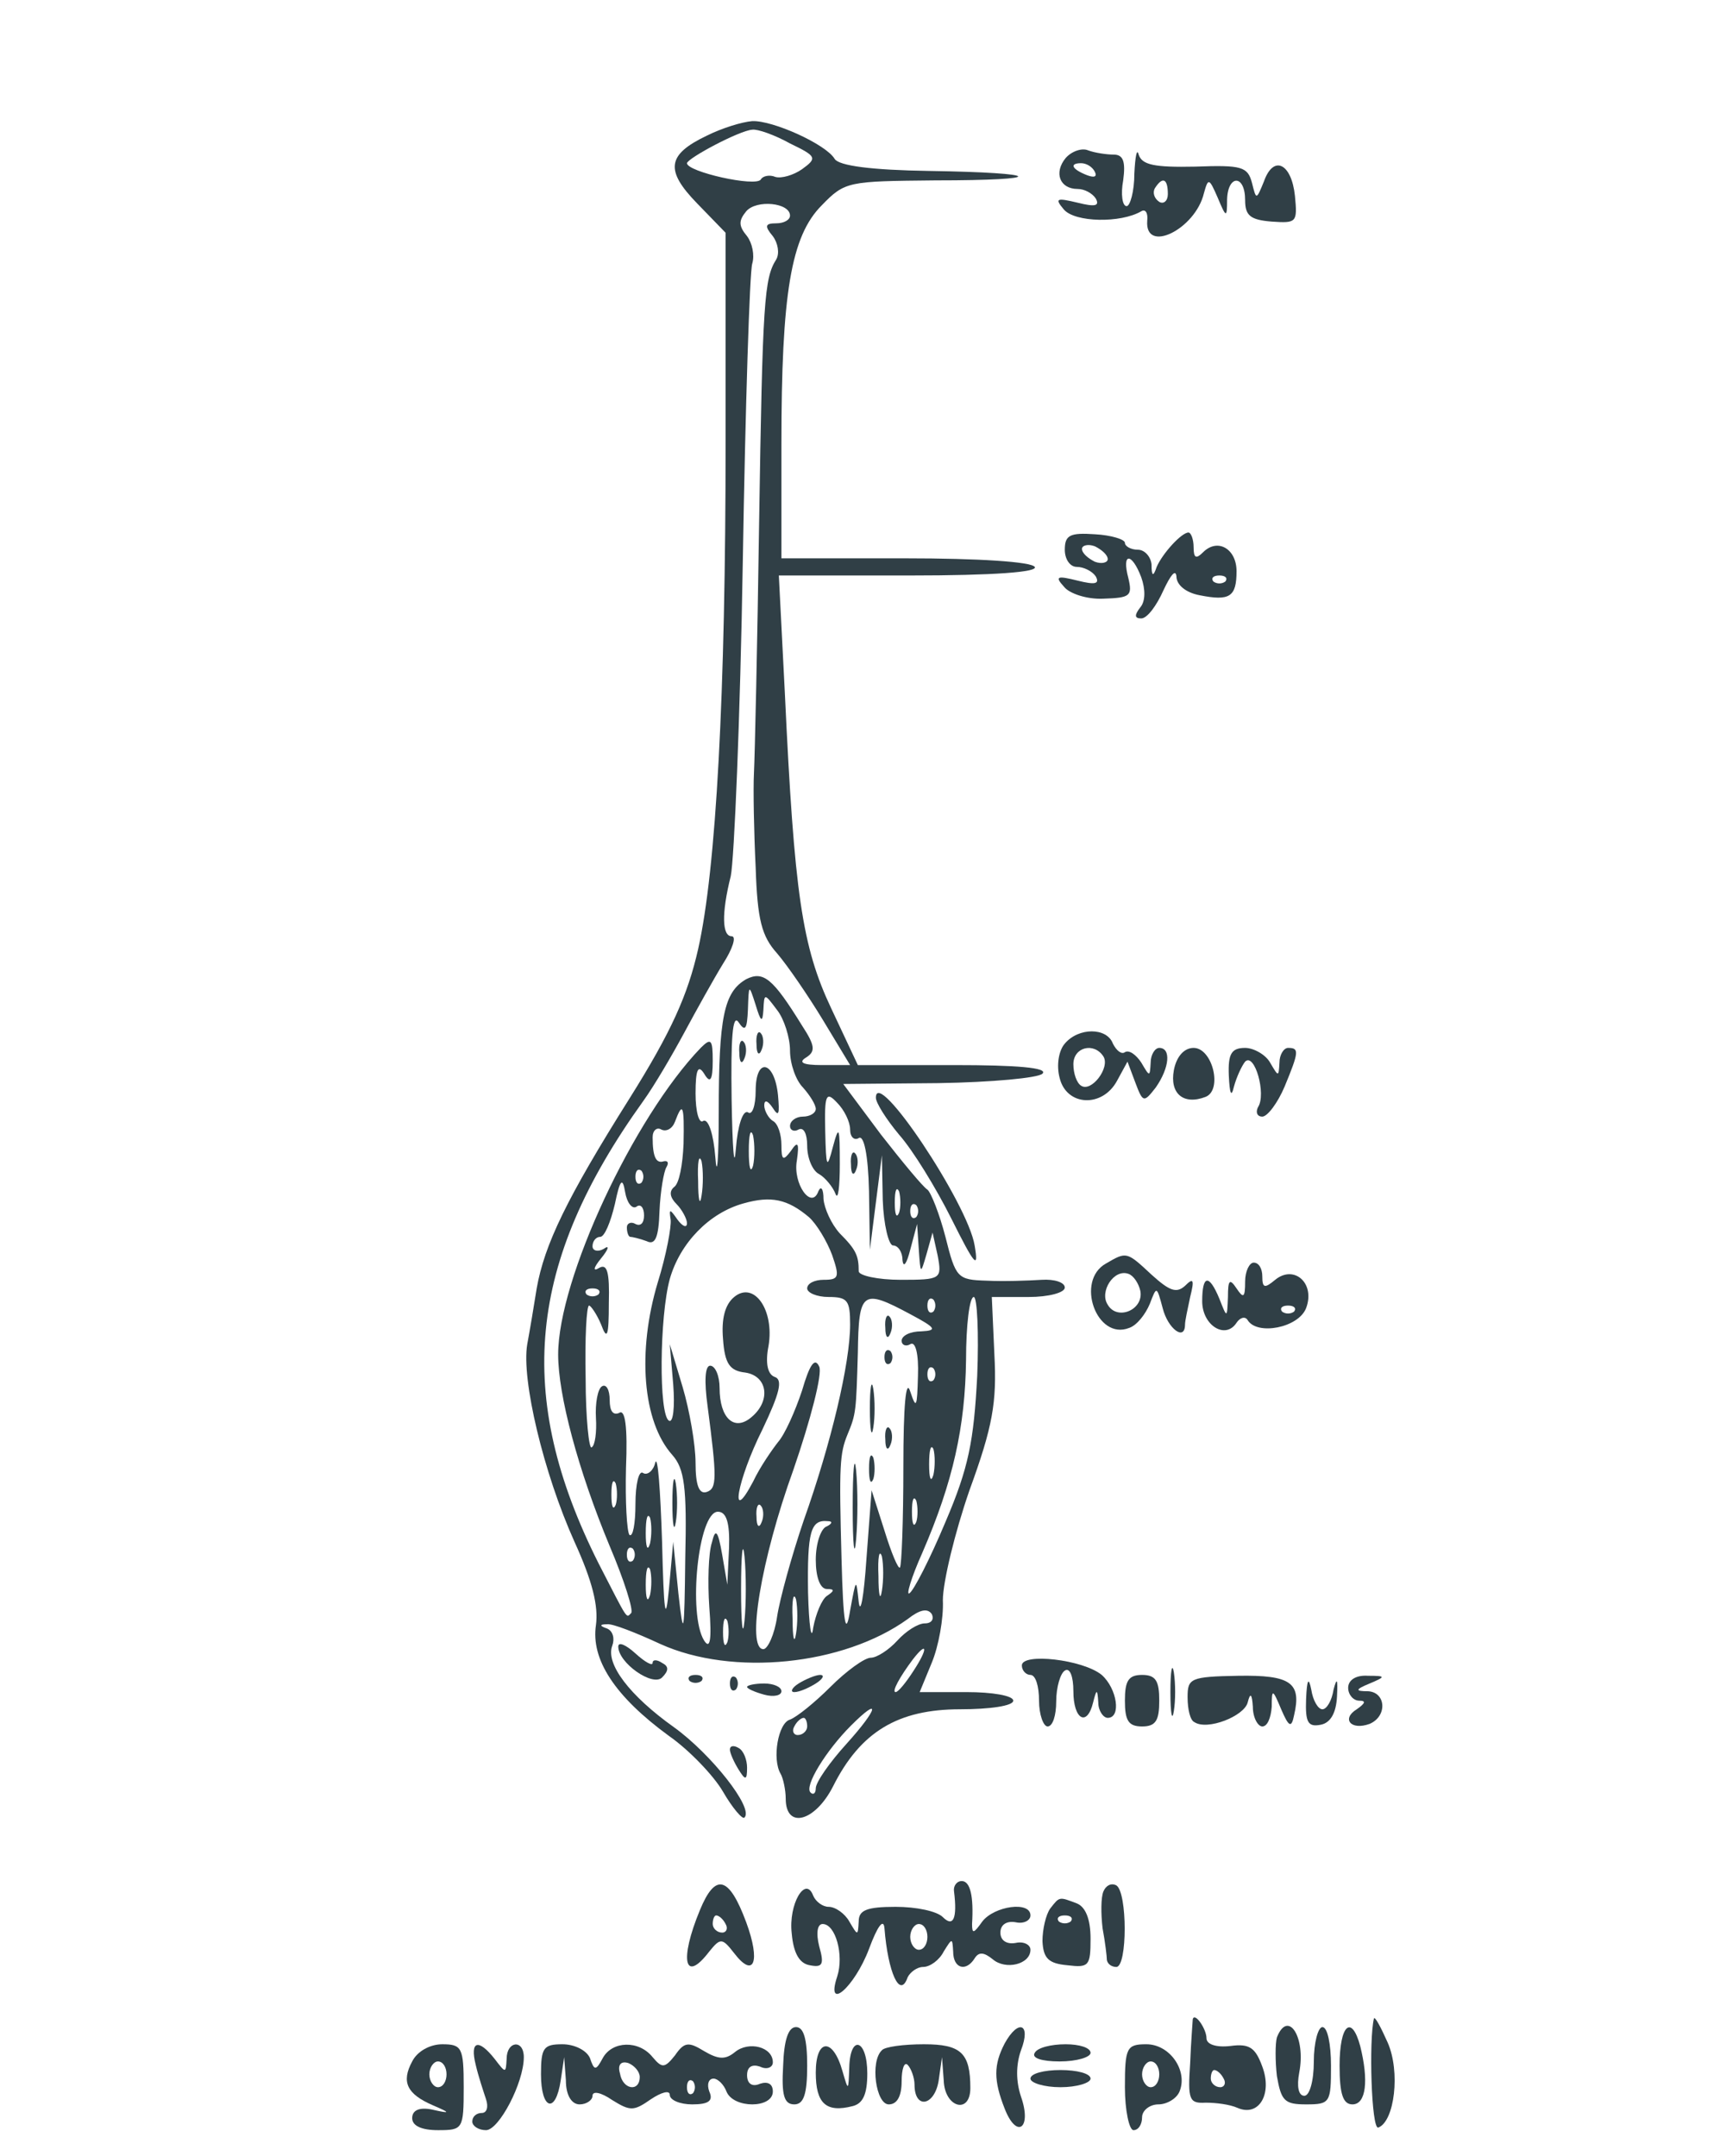 <svg fill="#303f46" style="background-color:#fff;" width="201" height="251" viewBox="0 0 201 251" xmlns="http://www.w3.org/2000/svg"><g transform="translate(0 251) scale(.1 -.1)"><path d="m823 2352c-46-22-49-40-11-79l33-34v-242c0-296-11-499-32-592-12-53-31-96-80-174-73-116-99-170-108-221-3-19-8-49-11-65-7-41 19-150 55-230 21-46 28-75 25-97-6-40 22-83 85-129 23-16 52-46 63-65s23-33 25-30c11 11-39 74-82 105-52 37-80 74-72 95 3 8 1 17-6 20-9 3-9 5 0 5 6 1 34-10 62-23 84-38 213-25 288 29 14 11 23 13 28 6 3-6 0-11-8-11s-22-9-32-20-24-20-31-20-28-15-47-34c-18-18-39-35-47-38-14-4-21-46-11-63 3-5 6-19 6-29 0-36 34-27 55 14 32 64 76 90 148 90 35 0 62 4 62 10s-25 10-54 10h-55l14 34c8 19 14 52 13 73 0 21 14 79 31 128 27 74 32 102 29 158l-3 67h43c23 0 42 5 42 11s-12 10-27 9c-16-1-44-2-64-1-34 1-36 3-48 51-7 27-17 52-21 55-5 3-29 32-54 64l-44 59 111 1c62 1 116 6 121 11 7 7-30 10-103 10h-112l-31 66c-34 72-43 133-54 367l-7 137h152c99 0 150 4 146 10s-65 10-151 10h-144v133c0 175 11 242 47 278 27 28 31 28 132 29 133 0 127 9-7 11-67 1-105 6-110 14-10 17-72 45-96 44-12-1-35-8-53-17zm97-9c31-15 32-17 14-30-10-7-24-11-31-9-7 3-15 1-17-3-6-9-86 9-86 19 1 6 61 38 76 39 6 1 26-6 44-16zm0-84c0-5-7-9-16-9-13 0-14-3-4-15 6-8 8-20 4-27-14-22-16-48-20-308-2-140-5-271-6-290s0-69 2-110c2-61 7-80 25-100 12-14 36-49 53-77l32-53h-33c-22 0-28 3-18 9 11 7 10 14-5 37-34 55-45 64-65 54-26-15-32-44-32-155 0-55-2-79-4-52-2 26-8 45-14 42-5-4-9 11-9 32 0 28 3 34 10 23 7-12 10-8 10 15 0 25-2 27-14 15-78-81-166-269-166-357 0-47 23-134 60-223 17-40 28-75 25-78-6-6-3-10-38 58-98 195-83 350 52 538 13 18 34 54 48 80s34 62 45 80c11 17 16 32 10 32-11 0-12 26-1 70 4 19 11 184 14 365 3 182 8 338 11 348s0 24-6 32c-10 12-10 18-1 29 12 14 51 10 51-5zm-31-925c1 20 1 20 16 0 8-10 15-32 15-47 0-16 7-35 15-43 8-9 15-20 15-25s-7-9-15-9-15-5-15-11c0-5 5-7 10-4 6 3 10-5 10-19s6-29 14-33c7-4 16-15 19-23s5 8 5 35c0 43-1 46-8 20-7-27-8-25-9 18s1 47 14 33c8-8 15-22 15-31s5-13 10-10c6 4 11-19 12-62l1-68 14 110 1-52c1-29 7-53 12-53 6 0 11-8 11-17 1-10 5-4 9 12l8 30 2-30c2-29 2-29 9-5l7 25 6-27c5-27 4-28-43-28-27 0-49 5-49 10 0 18-3 25-22 44-10 11-18 29-19 40 0 12-3 16-6 9-8-22-30 9-25 36 3 21 1 23-7 11-9-12-11-11-11 7 0 12-4 25-10 28-5 3-10 12-10 18 0 7 4 6 10-3 7-11 8-7 6 15-4 40-26 45-26 5 0-17-4-29-9-25-6 3-12-16-14-42-2-27-4-1-5 57-1 71 1 100 8 90 8-12 10-8 11 15 1 29 1 30 9 5 6-20 8-21 9-6zm-93-156c-1-24-5-46-11-50-6-5-5-12 3-20 6-6 12-17 12-22 0-6-5-4-11 4-9 13-10 13-8 0 1-8-5-41-15-73-24-80-18-162 17-201 14-16 17-37 15-120-1-90-2-95-8-41l-6 60-5-55c-4-42-6-28-8 55-2 61-5 102-8 92-2-9-9-15-14-12-5 4-9-13-9-36s-3-39-7-36c-3 4-5 39-4 78 2 48-1 69-8 64-7-3-11 2-11 15 0 12-4 19-9 16s-8-20-7-37c1-16-1-32-5-34-3-3-7 34-7 80-1 47 1 85 4 85 2 0 9-10 14-22 7-19 9-14 9 25 1 36-2 46-11 41-8-5-7 0 2 11s10 16 3 11c-7-4-13-2-13 3 0 6 4 11 9 11s12 17 17 38c6 29 9 32 12 14 2-12 8-20 13-17 5 4 9-1 9-10s-4-13-10-10c-5 3-10 1-10-4 0-6 2-11 4-11s11-2 19-5c10-5 14 4 15 35 1 23 5 46 8 51s2 8-3 7c-9-3-13 5-13 28 0 8 5 12 10 9 6-3 13 1 16 9 9 24 11 20 10-26zm81-25c-3-10-5-2-5 17s2 27 5 18c2-10 2-26 0-35zm-60-35c-2-13-4-5-4 17-1 22 1 32 4 23 2-10 2-28 0-40zm-70 15c-4-3-7 0-7 7s3 10 7 7c3-4 3-10 0-14zm300-35c-3-7-5-2-5 12s2 19 5 13c2-7 2-19 0-25zm-105-5c9-8 21-28 27-44 9-26 8-29-10-29-10 0-19-4-19-10 0-5 11-10 25-10 22 0 25-4 25-32 0-45-22-138-54-228-14-41-28-92-31-112-3-21-11-38-16-38-20 0-3 104 35 209 20 58 34 112 30 120-5 11-11 3-20-28-8-24-20-51-28-60-7-9-21-29-29-46-28-53-19 1 11 61 20 42 24 58 14 61-8 3-11 16-7 36 7 42-17 76-40 57-11-9-15-26-13-49 2-29 8-37 26-39 26-4 30-33 7-52-20-17-37-1-37 34 0 14-5 26-11 26s-7-18-3-47c11-84 11-96-1-100-9-3-13 8-13 34 0 21-7 61-15 88l-15 50 4-47c2-26 0-45-5-42-12 7-11 121 1 165 12 42 46 77 86 88 32 9 51 5 76-16zm125 0c-4-3-7 0-7 7s3 10 7 7c3-4 3-10 0-14zm-370-90c-4-3-10-3-14 0-3 4 0 7 7 7s10-3 7-7zm363-23c30-16 32-19 13-20-13 0-23-5-23-11 0-5 5-7 10-4 6 4 10-11 9-37-1-37-2-39-9-18-5 16-8-16-8-88 0-62-2-115-4-117s-10 17-18 43l-15 47-6-80c-3-44-7-66-9-50-3 28-3 28-10-10-5-31-8-17-10 60-3 110-2 123 7 145 10 24 10 27 12 95 1 72 5 75 61 45zm27 3c-4-3-7 0-7 7s3 10 7 7c3-4 3-10 0-14zm51-75c-4-76-10-107-37-170-18-43-37-80-42-83-4-3 2 18 15 47 36 83 50 147 51 225 0 40 4 73 9 73 4 0 6-42 4-92zm-51-5c-4-3-7 0-7 7s3 10 7 7c3-4 3-10 0-14zm0-110c-3-10-5-4-5 12 0 17 2 24 5 18 2-7 2-21 0-30zm-370-35c-3-7-5-2-5 12s2 19 5 13c2-7 2-19 0-25zm350-20c-3-7-5-2-5 12s2 19 5 13c2-7 2-19 0-25zm-180 0c-3-8-6-5-6 6-1 11 2 17 5 13 3-3 4-12 1-19zm-130-25c-3-10-5-4-5 12 0 17 2 24 5 18 2-7 2-21 0-30zm92-5-2-43-6 35c-5 29-8 31-12 14-4-12-5-46-3-75 3-38 1-50-6-39-19 30-7 150 16 150 10 0 14-13 13-42zm114 25c-7-2-13-20-13-39 0-20 5-34 13-34 9 0 9-2 0-8-6-4-13-21-16-37-2-17-5 2-6 41-1 71 3 85 23 83 6 0 5-3-1-6zm-96-110c-2-21-4-4-4 37s2 58 4 38c2-21 2-55 0-75zm-130 70c-4-3-7 0-7 7s3 10 7 7c3-4 3-10 0-14zm290-35c-2-13-4-5-4 17-1 22 1 32 4 23 2-10 2-28 0-40zm-270-5c-3-10-5-4-5 12 0 17 2 24 5 18 2-7 2-21 0-30zm170-45c-2-13-4-5-4 17-1 22 1 32 4 23 2-10 2-28 0-40zm-80-10c-3-7-5-2-5 12s2 19 5 13c2-7 2-19 0-25zm217-33c-9-14-18-25-21-25-5 0 5 18 20 38 17 22 18 13 1-13zm-78-85c-20-22-36-45-36-52 0-6-3-8-6-5-8 7 18 49 47 78 35 35 32 20-5-21zm-46 20c0-5-5-10-11-10-5 0-7 5-4 10 3 6 8 10 11 10 2 0 4-4 4-10z"/><path d="m881 1294c0-11 3-14 6-6 3 7 2 16-1 19-3 4-6-2-5-13z"/><path d="m861 1284c0-11 3-14 6-6 3 7 2 16-1 19-3 4-6-2-5-13z"/><path d="m991 1154c0-11 3-14 6-6 3 7 2 16-1 19-3 4-6-2-5-13z"/><path d="m783 760c0-25 2-35 4-22 2 12 2 32 0 45-2 12-4 2-4-23z"/><path d="m1031 964c0-11 3-14 6-6 3 7 2 16-1 19-3 4-6-2-5-13z"/><path d="m1030 930c0-7 3-10 7-7 3 4 3 10 0 14-4 3-7 0-7-7z"/><path d="m1013 870c0-25 2-35 4-22 2 12 2 32 0 45-2 12-4 2-4-23z"/><path d="m1031 834c0-11 3-14 6-6 3 7 2 16-1 19-3 4-6-2-5-13z"/><path d="m993 755c0-44 2-61 4-37 2 23 2 59 0 80-2 20-4 1-4-43z"/><path d="m1012 800c0-14 2-19 5-12 2 6 2 18 0 25-3 6-5 1-5-13z"/><path d="m1241 2326c-14-17-7-36 14-36 8 0 17-5 21-11 5-9-1-10-21-5-25 6-27 5-16-8 13-15 66-16 90-2 5 3 8-2 7-11-3-39 56-10 66 32 5 18 6 18 16-5 10-24 11-24 11-2 1 29 21 29 21-1 0-18 6-23 31-25 29-2 30-1 27 30-4 38-25 48-36 17-9-22-9-22-14-2-5 19-12 21-66 19-48-1-62 2-66 14-2 8-4-2-5-22 0-21-5-38-9-38-5 0-7 14-4 30 3 22 0 30-11 30-8 0-22 2-30 5-7 3-19-1-26-9zm34-16c3-6-1-7-9-4-18 7-21 14-7 14 6 0 13-4 16-10zm85-26c0-8-5-12-10-9-6 4-8 11-5 16 9 14 15 11 15-7z"/><path d="m1240 1870c0-11 6-20 14-20s18-5 22-11c5-9-1-10-21-5-24 6-27 5-16-7 6-8 27-15 46-14 31 1 34 3 29 24-8 30 4 30 15 1 5-14 5-28-1-35-7-9-7-13 1-13 7 0 18 15 26 33 8 17 14 25 15 16 0-10 11-19 27-22 35-7 43-2 43 28 0 26-22 39-39 22-8-8-11-7-11 6 0 9-3 17-6 17-8 0-30-24-37-40-4-12-6-11-6 3-1 9-8 17-16 17s-15 4-15 8-16 9-35 10c-29 2-35-1-35-18zm50-11c0-4-7-6-15-3-8 4-15 10-15 15 0 4 7 6 15 3 8-4 15-10 15-15zm137-26c-4-3-10-3-14 0-3 4 0 7 7 7s10-3 7-7z"/><path d="m1240 1295c-7-8-10-25-6-40 8-33 50-35 67-3l12 22 9-24c9-24 10-24 24-6 16 23 18 46 4 46-5 0-10-8-10-17-1-17-1-17-11 0-6 9-14 15-19 12-4-3-10 2-14 10-7 19-40 19-56 0zm45-15c8-13-14-42-26-34-5 3-9 14-9 25 0 20 24 26 35 9z"/><path d="m1367 1264c-5-27 11-41 37-31 20 8 8 57-14 57-11 0-20-10-23-26z"/><path d="m1431 1258c1-22 3-26 6-13 3 11 9 24 13 29 11 11 25-38 15-53-3-6-1-11 5-11s18 16 26 35c17 41 17 45 4 45-5 0-10-8-10-17-1-17-1-17-11 0-5 9-19 17-29 17-16 0-20-7-19-32z"/><path d="m1020 1232c0-6 12-25 27-43 16-18 43-62 61-98 27-54 32-60 27-31-8 49-115 209-115 172z"/><path d="m1288 1039c-36-20-11-90 27-75 9 3 19 16 24 28 8 21 8 21 15-5 6-24 26-39 26-19 0 4 3 18 6 32 5 20 4 23-6 13-10-9-18-6-39 13-29 27-29 27-53 13zm40-32c4-22-27-35-38-16-10 15 7 42 24 36 6-2 12-11 14-20z"/><path d="m1450 1018c0-19-2-20-10-8s-10 10-10-10c-1-25-1-25-10-2-12 29-20 28-20-3 0-28 27-45 40-25 4 6 10 8 13 3 11-18 59-9 68 14 11 29-14 51-36 33-12-10-15-10-15 4 0 9-4 16-10 16-5 0-10-10-10-22zm57-35c-4-3-10-3-14 0-3 4 0 7 7 7s10-3 7-7z"/><path d="m720 593c0-19 40-47 51-36 8 8 8 13 0 17-6 4-11 4-11 0s-9 1-20 11-20 14-20 8z"/><path d="m1190 571c0-6 5-11 10-11 6 0 10-13 10-30 0-16 5-30 10-30 6 0 10 13 10 29 0 17 5 33 10 36 6 4 10-7 10-24 0-33 16-42 23-13 4 16 5 16 6 0 0-10 6-18 11-18 16 0 11 34-7 50-22 18-93 26-93 11z"/><path d="m1363 540c0-25 2-35 4-22 2 12 2 32 0 45-2 12-4 2-4-23z"/><path d="m803 553c4-3 10-3 14 0 3 4 0 7-7 7s-10-3-7-7z"/><path d="m850 550c0-7 3-10 7-7 3 4 3 10 0 14-4 3-7 0-7-7z"/><path d="m930 550c-8-5-10-10-5-10 6 0 17 5 25 10s11 10 5 10c-5 0-17-5-25-10z"/><path d="m1310 530c0-23 4-30 20-30s20 7 20 30-4 30-20 30-20-7-20-30z"/><path d="m1383 534c0-14 3-27 8-29 15-10 58 7 62 23 3 12 5 10 6-5 0-13 6-23 11-23 6 0 10 10 11 23 0 21 1 21 11-3 9-21 12-22 15-7 9 38-4 47-65 46-56-1-59-3-59-25z"/><path d="m1521 532c-1-27 2-33 17-30 11 2 18 13 19 33s0 23-4 8c-2-13-8-23-13-23s-11 10-13 23c-3 15-5 12-6-11z"/><path d="m1570 545c0-8 6-15 13-15 8 0 7-3-3-10-18-11-7-25 15-17 21 9 19 37-2 38-15 0-15 2 2 9 19 8 19 9-2 9-14 1-23-5-23-14z"/><path d="m870 546c0-2 9-6 20-9s20-1 20 4-9 9-20 9-20-2-20-4z"/><path d="m850 473c0-4 5-15 10-23 8-13 10-13 10 2 0 9-4 20-10 23-5 3-10 3-10-2z"/><path d="m815 286c-24-58-18-86 11-48 13 16 15 16 29-2 23-30 31-10 14 36-20 54-36 58-54 14zm30-16c3-5 1-10-4-10-6 0-11 5-11 10 0 6 2 10 4 10 3 0 8-4 11-10z"/><path d="m1111 308c4-32-1-42-13-30-7 7-31 12-55 12-34 0-43-4-43-17-1-17-1-17-11 0-5 9-16 17-24 17-7 0-15 6-18 13-9 24-29-10-25-44 2-23 9-35 21-37 15-3 17 1 11 22-4 16-2 26 4 26 15 0 25-36 17-61-14-42 20-13 37 32 10 27 17 36 18 24 4-51 18-83 27-57 3 6 11 12 18 12 8 0 19 8 24 18 10 16 10 16 11 0 0-20 15-24 25-8 5 8 11 7 21-1 15-13 44-6 44 11 0 6-8 10-17 8-11-2-18 3-18 12s7 14 18 12c9-2 17 2 17 8 0 17-42 11-56-7-10-14-12-15-12-3 2 32-2 50-12 50-6 0-10-6-9-12zm-31-53c0-8-4-15-10-15-5 0-10 7-10 15s5 15 10 15c6 0 10-7 10-15z"/><path d="m1285 308c-3-7-3-26-1-43 3-16 5-33 5-37 1-5 6-8 11-8 13 0 13 87 0 95-6 3-12 0-15-7z"/><path d="m1223 288c-5-7-9-24-9-38 1-20 7-26 29-28 25-3 27-1 27 31 0 23-6 37-16 41-21 8-20 8-31-6zm24-15c-4-3-10-3-14 0-3 4 0 7 7 7s10-3 7-7z"/><path d="m1389 159c0-2-2-25-3-51-3-43-1-47 18-46 12 0 28-2 37-6 25-11 41 16 29 48-8 22-15 27-37 24-17-2-28 2-28 9 0 11-14 31-16 22zm36-69c3-5 1-10-4-10-6 0-11 5-11 10 0 6 2 10 4 10 3 0 8-4 11-10z"/><path d="m1600 160c-6-25-3-129 5-127 19 7 26 65 11 99-8 18-15 31-16 28z"/><path d="m912 105c-2-34 1-45 13-45 11 0 15 12 15 45 0 31-4 45-13 45s-14-15-15-45z"/><path d="m1170 131c-13-25-13-43 0-76 14-36 32-23 19 14-6 18-6 37 0 54 12 31-3 37-19 8z"/><path d="m1487 138c-2-7-2-28 0-45 5-29 9-33 34-33 28 0 29 2 29 45 0 25-4 45-10 45-5 0-10-18-10-40 0-23-5-40-11-40-7 0-9 11-6 27 8 41-13 74-26 41z"/><path d="m1560 105c0-33 4-45 15-45 16 0 19 28 9 68-10 37-24 25-24-23z"/><path d="m480 110c-13-24-6-38 24-51 21-9 21-10-1-5-15 3-23-1-23-10s11-14 30-14c29 0 30 1 30 50 0 46-2 50-25 50-14 0-29-8-35-20zm40-15c0-8-4-15-10-15-5 0-10 7-10 15s5 15 10 15c6 0 10-7 10-15z"/><path d="m554 106c3-13 9-31 12-40s1-16-5-16-11-4-11-10c0-5 7-10 16-10 15 0 44 55 44 85 0 21-20 19-20-2-1-17-1-17-14 0-19 24-29 21-22-7z"/><path d="m630 95c0-41 17-47 23-7l4 27 2-27c0-18 7-28 16-28 8 0 15 5 15 10 0 6 10 4 23-5 21-13 25-13 45 1 12 8 22 11 22 5s12-11 26-11c19 0 25 4 20 15-3 8-1 15 5 15 5 0 12-7 15-15 8-20 54-20 54 0 0 9-6 12-15 9-9-4-15 0-15 10s6 13 15 10c8-4 15-1 15 5 0 18-28 25-44 12-11-9-19-9-36 1-18 11-23 11-34-5-12-15-15-15-26-2-16 20-47 19-58-1-8-15-10-15-15 0-4 9-18 16-32 16-22 0-25-4-25-35zm115-3c0-18-20-15-23 4-3 10 1 15 10 12 7-3 13-10 13-16zm62-19c-4-3-7 0-7 7s3 10 7 7c3-4 3-10 0-14z"/><path d="m950 97c0-36 12-47 43-39 12 3 17 14 17 38 0 40-20 46-21 7-1-28-1-28-8-4-11 39-31 38-31-2z"/><path d="m1027 123c-14-13-7-63 8-63 10 0 15 10 15 27 0 14 3 23 7 19s8-15 8-23c0-29 23-25 28 4l4 28 2-27c1-32 31-40 31-9 0 41-11 51-54 51-24 0-46-3-49-7z"/><path d="m1205 120c-4-6 8-10 29-10 20 0 36 5 36 10 0 6-13 10-29 10-17 0-33-4-36-10z"/><path d="m1310 80c0-27 5-50 10-50 6 0 10 7 10 15s9 15 19 15 22 7 25 16c9 24-12 54-39 54-23 0-25-4-25-50zm40 15c0-8-4-15-10-15-5 0-10 7-10 15s5 15 10 15c6 0 10-7 10-15z"/><path d="m1200 90c0-5 16-10 35-10s35 5 35 10c0 6-16 10-35 10s-35-4-35-10z"/></g></svg>